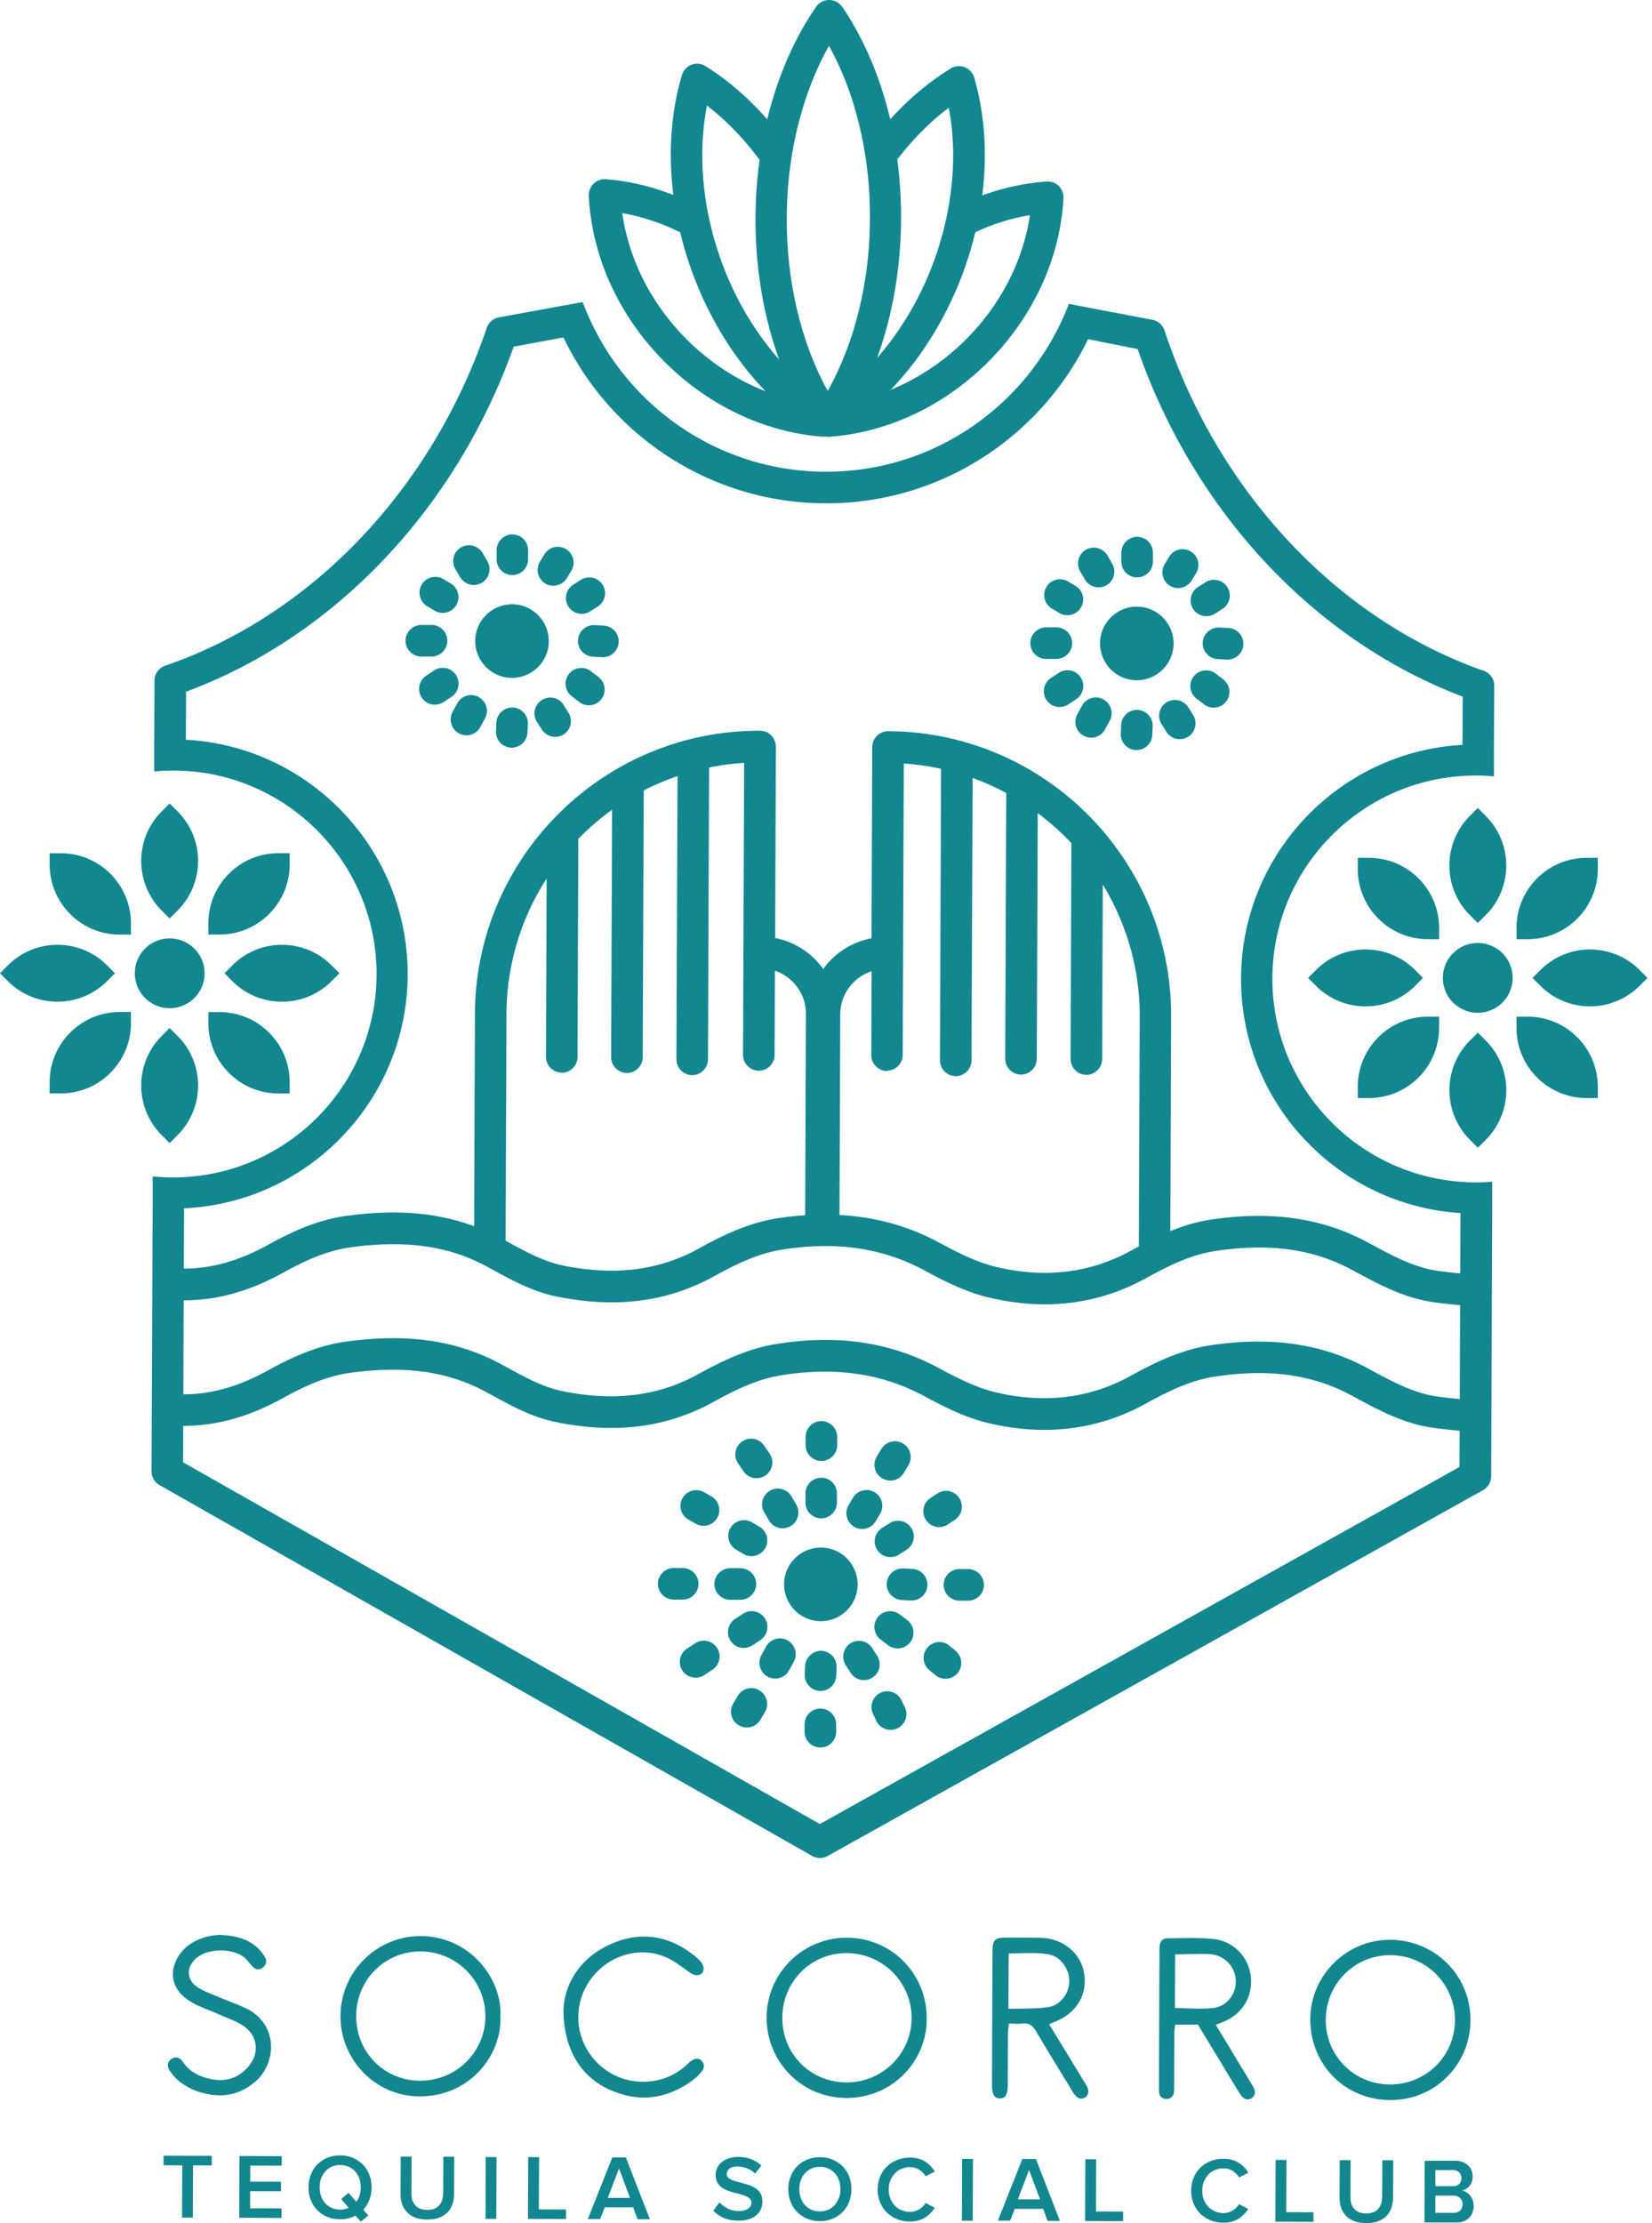<?xml version="1.0" encoding="UTF-8"?>
<svg xmlns="http://www.w3.org/2000/svg" width="362" height="487" viewBox="0 0 362 487" fill="none">
  <path d="M180.165 95.67h.259c.121 0 .243-.018.364-.035.086 0 .173.035.259.035h.138c-.121 0-.242-.018-.363-.035-.034 0-.086 0-.121-.017.173.034.346.052.519.069h.398c26.911-1.886 49.983-25.35 51.418-52.29a3.507 3.507 0 0 0-1.02-2.648 3.449 3.449 0 0 0-2.664-.986c-4.877.346-9.616 1.401-14.113 3.045 1.107-8.773.623-17.597-1.764-25.816a3.474 3.474 0 0 0-2.075-2.267c-1.003-.38-2.145-.294-3.061.277-4.895 2.993-9.34 6.8-13.266 11.143-2.127-8.98-5.621-17.424-10.48-24.605-.692-.969-1.765-1.54-2.906-1.54a3.455 3.455 0 0 0-2.854 1.488c-4.946 7.18-8.526 15.642-10.705 24.657-3.996-4.55-8.527-8.53-13.542-11.662a3.425 3.425 0 0 0-3.062-.294 3.474 3.474 0 0 0-2.092 2.25c-2.474 8.34-2.992 17.337-1.886 26.265-4.704-1.834-9.667-3.045-14.787-3.443a3.497 3.497 0 0 0-2.681.97 3.538 3.538 0 0 0-1.055 2.646c1.28 26.976 24.214 50.664 51.125 52.775l.017.018Zm-1.314-1.056s-.139-.156-.208-.242c0 0 0-.017-.017-.035.086.121.19.243.294.346-.018-.017-.052-.034-.069-.069Zm.553.467s-.086-.069-.138-.12c-.018 0-.035-.035-.07-.053.122.087.225.173.364.243-.052-.035-.104-.052-.156-.087v.017Zm.692.364s-.121-.07-.19-.104c.155.07.311.138.467.173-.087-.017-.191-.035-.277-.07Zm33.621-44.573c3.788-1.765 7.801-3.063 11.969-3.738-2.525 16.992-14.753 31.803-30.509 38.257 8.976-9.36 15.462-21.629 18.54-34.52ZM196.63 34.918c3.286-4.291 7.056-8.15 11.276-11.316 1.384 7.302 1.228 15.002-.207 22.563a77.256 77.256 0 0 1-1.09 4.793c-.017.087-.052.173-.069.26a78.964 78.964 0 0 1-1.453 4.758c-2.853 8.254-7.246 15.988-12.885 22.425 4.895-13.445 6.365-28.862 4.411-43.483h.017Zm-24.179 9.915c.07-1.679.173-3.357.329-5.018.035-.312.052-.606.086-.917.07-.727.156-1.454.26-2.18 1.262-9.552 4.082-18.757 8.526-26.682 3.823 6.921 6.417 14.812 7.8 23.065a89.78 89.78 0 0 1 .537 3.772l.207 1.765c.104.986.173 1.955.242 2.942.069.934.104 1.886.139 2.82.518 14.552-2.543 29.33-9.201 41.234-6.503-11.818-9.443-26.422-8.907-40.819l-.018.018Zm-17.537-21.699c4.341 3.323 8.198 7.372 11.536 11.888-2.041 14.708-.605 30.229 4.289 43.76-5.655-6.42-10.083-14.137-12.971-22.39l-.104-.312a59.985 59.985 0 0 1-.951-2.994c-.156-.519-.311-1.02-.45-1.54l-.259-1.038a69.205 69.205 0 0 1-.934-4.187c-1.47-7.752-1.626-15.677-.156-23.17v-.017Zm-5.863 27.772c3.113 13.012 9.616 25.384 18.679 34.797-16.258-6.368-28.918-21.594-31.373-39.019 4.444.779 8.699 2.232 12.711 4.222h-.017Zm30.855 288.099c-4.445 0-8.077 3.582-8.094 8.029 0 4.447 3.58 8.08 8.024 8.098 4.445.017 8.077-3.582 8.095-8.029 0-4.447-3.581-8.081-8.025-8.098Zm0-6.402h.017c1.902 0 3.459-1.523 3.476-3.426v-1.973a3.444 3.444 0 0 0-3.407-3.495h-.017c-1.903 0-3.459 1.523-3.477 3.426v1.973a3.445 3.445 0 0 0 3.408 3.495Zm.069-12.562a3.481 3.481 0 0 0 3.476-3.443v-1.817a3.47 3.47 0 0 0-3.442-3.478c-1.919-.017-3.459 1.54-3.476 3.443v1.817a3.47 3.47 0 0 0 3.442 3.478Zm-.208 54.229h-.017a3.448 3.448 0 0 0-3.442 3.477v1.61c0 1.903 1.557 3.443 3.459 3.443h.018a3.447 3.447 0 0 0 3.441-3.478v-1.609c0-1.903-1.556-3.443-3.459-3.443Zm.294-12.649c-1.833-.087-3.528 1.384-3.632 3.287l-.086 1.869a3.485 3.485 0 0 0 3.286 3.634h.155c1.834 0 3.373-1.436 3.459-3.288l.087-1.869a3.486 3.486 0 0 0-3.286-3.633h.017Zm19.872-17.943-1.989-.104c-1.902-.07-3.528 1.367-3.632 3.287-.103 1.904 1.367 3.53 3.286 3.634l1.989.104h.173c1.834 0 3.373-1.436 3.459-3.288.104-1.903-1.366-3.53-3.286-3.633Zm12.228.034h-1.92c-1.902 0-3.459 1.54-3.459 3.443a3.48 3.48 0 0 0 3.442 3.478h1.92c1.902 0 3.459-1.54 3.459-3.443a3.482 3.482 0 0 0-3.442-3.478Zm-62.574 6.696a3.482 3.482 0 0 0 3.477-3.444c0-1.903-1.54-3.46-3.442-3.478h-1.989a3.48 3.48 0 0 0-3.476 3.444 3.482 3.482 0 0 0 3.441 3.478h1.989Zm10.429-6.887a3.481 3.481 0 0 0-3.476 3.444 3.482 3.482 0 0 0 3.442 3.478h2.248a3.481 3.481 0 0 0 3.476-3.444 3.482 3.482 0 0 0-3.441-3.478h-2.249Zm27.136-9.067a3.42 3.42 0 0 0 1.747.485 3.499 3.499 0 0 0 2.992-1.696l.951-1.609a3.444 3.444 0 0 0-1.193-4.741 3.455 3.455 0 0 0-4.739 1.194l-.951 1.609a3.444 3.444 0 0 0 1.193 4.741v.017Zm6.157-10.624a3.455 3.455 0 0 0 1.764.502c1.176 0 2.335-.588 2.975-1.679l1.021-1.695c.985-1.644.449-3.772-1.177-4.741-1.643-.987-3.753-.45-4.756 1.176l-1.02 1.696c-.986 1.644-.45 3.772 1.176 4.741h.017Zm-26.911 46.442a3.452 3.452 0 0 0-4.739 1.229l-1.003 1.696a3.47 3.47 0 0 0 1.228 4.741 3.383 3.383 0 0 0 1.747.484 3.456 3.456 0 0 0 2.992-1.696l1.003-1.695a3.47 3.47 0 0 0-1.228-4.741v-.018Zm6.157-10.953a3.451 3.451 0 0 0-4.687 1.384l-1.037 1.886a3.454 3.454 0 0 0 1.383 4.689c.519.295 1.09.416 1.643.433 1.228 0 2.421-.64 3.044-1.8l1.038-1.886a3.454 3.454 0 0 0-1.384-4.689v-.017Zm19.665 3.409-1.073-1.679a3.465 3.465 0 0 0-4.773-1.072 3.448 3.448 0 0 0-1.055 4.775l1.072 1.679a3.431 3.431 0 0 0 2.906 1.609c.64 0 1.28-.173 1.868-.537a3.45 3.45 0 0 0 1.055-4.775Zm5.309 9.708a3.451 3.451 0 0 0-4.618-1.61 3.47 3.47 0 0 0-1.608 4.62l.744 1.54a3.437 3.437 0 0 0 3.096 1.956 3.48 3.48 0 0 0 1.521-.346 3.469 3.469 0 0 0 1.609-4.62l-.744-1.54Zm-34.59-50.111a3.452 3.452 0 0 0 2.837 1.489 3.452 3.452 0 0 0 2.853-5.416l-1.193-1.748a3.448 3.448 0 0 0-4.808-.882 3.452 3.452 0 0 0-.882 4.81l1.193 1.747Zm4.531 8.963 1.038 1.783a3.467 3.467 0 0 0 2.975 1.713c.605 0 1.21-.156 1.764-.468a3.466 3.466 0 0 0 1.228-4.741l-1.038-1.782a3.483 3.483 0 0 0-4.739-1.246 3.466 3.466 0 0 0-1.228 4.741Zm31.322 23.601-1.643-1.245c-1.522-1.16-3.684-.848-4.843.674-1.159 1.523-.847 3.686.675 4.845l1.643 1.246a3.44 3.44 0 0 0 2.075.692 3.437 3.437 0 0 0 2.767-1.367c1.159-1.522.848-3.685-.674-4.845Zm9.27 5.607a3.46 3.46 0 0 0-4.877.467 3.477 3.477 0 0 0 .449 4.879l1.332 1.108c.64.536 1.418.796 2.197.796a3.455 3.455 0 0 0 2.68-1.246 3.477 3.477 0 0 0-.449-4.879l-1.332-1.108v-.017Zm-57.212-27.634 1.591.917a3.394 3.394 0 0 0 1.712.467 3.46 3.46 0 0 0 3.01-1.73 3.459 3.459 0 0 0-1.28-4.724l-1.591-.917a3.455 3.455 0 0 0-4.722 1.281 3.459 3.459 0 0 0 1.28 4.724v-.018Zm10.429 6.576 1.626.969a3.413 3.413 0 0 0 1.746.485 3.477 3.477 0 0 0 2.992-1.696c.969-1.644.433-3.772-1.21-4.741l-1.626-.969c-1.643-.969-3.77-.433-4.739 1.211-.968 1.644-.432 3.772 1.211 4.741Zm1.677 21.56c.658 0 1.315-.191 1.92-.571l1.73-1.142c1.591-1.056 2.041-3.201.986-4.793s-3.2-2.042-4.791-.987l-1.73 1.142c-1.591 1.056-2.041 3.201-.986 4.793a3.45 3.45 0 0 0 2.871 1.558Zm-10.636-1.021-1.799 1.177c-1.591 1.055-2.041 3.201-.986 4.793a3.45 3.45 0 0 0 2.871 1.557c.658 0 1.332-.19 1.92-.571l1.799-1.177c1.591-1.055 2.041-3.201.986-4.793s-3.2-2.041-4.791-.986Zm53.459-25.453c.657 0 1.314-.173 1.902-.571l1.522-1.004c1.609-1.038 2.041-3.184 1.003-4.793-1.037-1.592-3.182-2.042-4.79-1.003l-1.522 1.003c-1.609 1.038-2.041 3.184-1.003 4.793a3.513 3.513 0 0 0 2.888 1.575Zm-10.844-.866-1.66 1.056a3.469 3.469 0 0 0-1.073 4.775 3.431 3.431 0 0 0 2.906 1.61c.64 0 1.28-.173 1.868-.537l1.66-1.055a3.469 3.469 0 0 0 1.072-4.776 3.466 3.466 0 0 0-4.773-1.073Zm54.203-200.769c-4.445 0-8.077 3.581-8.094 8.028 0 4.447 3.58 8.081 8.024 8.098 4.445.018 8.077-3.581 8.095-8.028 0-4.447-3.58-8.081-8.025-8.098Zm0-6.402h.017c1.902 0 3.459-1.523 3.476-3.426v-1.973a3.444 3.444 0 0 0-3.407-3.495h-.017c-1.903 0-3.459 1.522-3.476 3.426v1.972a3.444 3.444 0 0 0 3.407 3.496Zm.155 29.017h-.155c-1.834 0-3.373 1.436-3.459 3.288l-.087 1.886a3.486 3.486 0 0 0 3.286 3.633h.156c1.833 0 3.373-1.436 3.459-3.287l.086-1.886a3.485 3.485 0 0 0-3.286-3.634Zm19.872-17.943-1.989-.104c-1.85-.069-3.528 1.367-3.632 3.288-.103 1.903 1.367 3.53 3.287 3.634l1.988.104h.173c1.834 0 3.373-1.437 3.459-3.288.104-1.903-1.366-3.53-3.286-3.634Zm-37.703 6.783a3.48 3.48 0 0 0 3.476-3.443 3.48 3.48 0 0 0-3.441-3.478h-2.249a3.481 3.481 0 0 0-3.476 3.443 3.48 3.48 0 0 0 3.442 3.478h2.248Zm24.922-16.006a3.434 3.434 0 0 0 1.764.485 3.52 3.52 0 0 0 2.992-1.679l.969-1.609a3.444 3.444 0 0 0-1.193-4.741 3.441 3.441 0 0 0-4.739 1.194l-.969 1.609a3.444 3.444 0 0 0 1.194 4.741h-.018Zm-14.597 24.865a3.451 3.451 0 0 0-4.687 1.384l-1.037 1.886a3.454 3.454 0 0 0 1.383 4.689c.519.277 1.09.415 1.643.433 1.228 0 2.422-.64 3.044-1.8l1.038-1.886a3.453 3.453 0 0 0-1.384-4.689v-.017Zm18.593 1.73a3.467 3.467 0 0 0-4.774-1.073 3.47 3.47 0 0 0-1.072 4.776l1.055 1.678a3.43 3.43 0 0 0 2.905 1.61c.64 0 1.28-.173 1.868-.537a3.469 3.469 0 0 0 1.073-4.775l-1.055-1.679Zm-22.64-27.979a3.465 3.465 0 0 0 2.975 1.713c.605 0 1.211-.155 1.764-.467a3.465 3.465 0 0 0 1.228-4.741l-1.038-1.782a3.482 3.482 0 0 0-4.738-1.246 3.465 3.465 0 0 0-1.228 4.741l1.037 1.782Zm30.284 21.837-1.643-1.246c-1.522-1.159-3.684-.848-4.843.675-1.159 1.522-.847 3.685.675 4.845l1.643 1.245a3.568 3.568 0 0 0 2.075.71 3.437 3.437 0 0 0 2.767-1.367c1.159-1.523.848-3.686-.674-4.845v-.017Zm-37.513-15.469 1.626.969a3.412 3.412 0 0 0 1.746.484 3.476 3.476 0 0 0 2.992-1.695c.969-1.644.433-3.772-1.21-4.741l-1.626-.969c-1.643-.969-3.77-.433-4.739 1.211-.968 1.644-.432 3.772 1.211 4.741Zm6.295 15.053c-1.055-1.591-3.199-2.041-4.79-.986l-1.73 1.142c-1.591 1.056-2.041 3.201-.986 4.793a3.446 3.446 0 0 0 2.871 1.557 3.59 3.59 0 0 0 1.92-.571l1.73-1.142c1.591-1.055 2.04-3.201.985-4.793Zm24.629-15.002a3.43 3.43 0 0 0 2.905 1.609c.64 0 1.28-.173 1.868-.536l1.66-1.056a3.469 3.469 0 0 0 1.073-4.775 3.463 3.463 0 0 0-4.774-1.073l-1.66 1.055a3.469 3.469 0 0 0-1.072 4.776ZM94.554 143.825a3.481 3.481 0 0 0 3.477-3.444c0-1.903-1.54-3.46-3.442-3.478h-2.248a3.481 3.481 0 0 0-3.477 3.444c0 1.903 1.54 3.46 3.442 3.478h2.248Zm17.676-11.455c-4.445 0-8.077 3.582-8.094 8.029 0 4.447 3.58 8.08 8.025 8.098 4.445.017 8.077-3.582 8.094-8.029 0-4.447-3.58-8.081-8.025-8.098Zm0-6.402h.017c1.903 0 3.459-1.523 3.477-3.426v-1.973a3.446 3.446 0 0 0-3.408-3.495h-.017c-1.902 0-3.459 1.523-3.476 3.426v1.973a3.444 3.444 0 0 0 3.407 3.495Zm.156 29.017c-1.851-.086-3.529 1.384-3.615 3.288l-.087 1.886c-.086 1.903 1.384 3.53 3.287 3.616h.155c1.833 0 3.373-1.436 3.459-3.287l.087-1.887c.086-1.903-1.384-3.529-3.286-3.616Zm19.889-17.943-1.989-.104c-1.902-.069-3.528 1.367-3.632 3.288-.104 1.903 1.366 3.529 3.286 3.633l1.989.104h.173c1.833 0 3.373-1.436 3.459-3.288.104-1.903-1.366-3.529-3.286-3.633Zm-12.798-9.223a3.428 3.428 0 0 0 1.764.484 3.52 3.52 0 0 0 2.992-1.678l.968-1.609a3.444 3.444 0 0 0-1.193-4.741 3.441 3.441 0 0 0-4.739 1.193l-.968 1.61a3.444 3.444 0 0 0 1.193 4.741h-.017Zm-14.58 24.865a3.451 3.451 0 0 0-4.687 1.384l-1.038 1.886a3.455 3.455 0 0 0 1.384 4.69 3.757 3.757 0 0 0 1.643.432c1.228 0 2.421-.64 3.044-1.799l1.037-1.886a3.455 3.455 0 0 0-1.383-4.69v-.017Zm18.592 1.73a3.446 3.446 0 0 0-4.773-1.056 3.45 3.45 0 0 0-1.055 4.776l1.072 1.678c.657 1.039 1.764 1.592 2.905 1.61.64 0 1.28-.173 1.868-.537a3.448 3.448 0 0 0 1.055-4.775l-1.072-1.679v-.017Zm-22.657-27.979a3.467 3.467 0 0 0 2.975 1.713c.606 0 1.211-.156 1.747-.467a3.47 3.47 0 0 0 1.245-4.741l-1.037-1.783a3.484 3.484 0 0 0-4.739-1.245 3.471 3.471 0 0 0-1.245 4.741l1.037 1.782h.017Zm30.284 21.836-1.643-1.246c-1.522-1.159-3.684-.847-4.842.675-1.159 1.523-.848 3.686.674 4.845l1.643 1.246a3.576 3.576 0 0 0 2.075.709 3.44 3.44 0 0 0 2.768-1.367c1.158-1.522.847-3.685-.675-4.844v-.018ZM93.62 132.802l1.626.969a3.417 3.417 0 0 0 1.747.485 3.478 3.478 0 0 0 2.992-1.696c.969-1.644.432-3.772-1.21-4.741l-1.626-.969c-1.643-.969-3.77-.432-4.74 1.211-.968 1.644-.432 3.772 1.211 4.741Zm6.296 15.054c-1.055-1.592-3.2-2.042-4.79-.986l-1.73 1.142c-1.592 1.055-2.041 3.201-.986 4.793a3.448 3.448 0 0 0 2.87 1.557c.658 0 1.315-.19 1.92-.571l1.73-1.142c1.591-1.056 2.041-3.201.986-4.793Zm24.628-15.001a3.431 3.431 0 0 0 2.906 1.609c.64 0 1.28-.173 1.868-.537l1.66-1.055a3.47 3.47 0 0 0 1.072-4.776 3.463 3.463 0 0 0-4.773-1.073l-1.661 1.056a3.47 3.47 0 0 0-1.072 4.776Z" fill="#128790"></path>
  <path d="M325.098 146.94c-32.083-11.299-58.216-39.175-69.924-74.56a3.48 3.48 0 0 0-2.629-2.319l-11.449-2.18-6.884-1.315a54.875 54.875 0 0 1-2.871 6.333c-9.564 18.151-28.641 30.523-50.536 30.436-21.861-.086-40.816-12.562-50.26-30.73a59.942 59.942 0 0 1-2.871-6.437l-6.9 1.263-11.467 2.094a3.462 3.462 0 0 0-2.646 2.284c-11.968 35.298-38.309 62.966-70.477 74.023-1.384.485-2.335 1.782-2.335 3.253l-.052 13.081v6.835c1.4-.138 2.854-.207 4.34-.207.866 0 1.713.034 2.56.086 23.366 1.419 41.906 20.937 41.82 44.642-.086 23.706-18.765 43.086-42.148 44.331a41.68 41.68 0 0 1-2.56.07c-1.47 0-2.923-.087-4.358-.225v6.834l-.242 57.759c0 1.245.657 2.405 1.747 3.028l143.013 81.238c.518.295 1.106.45 1.694.45.588 0 1.177-.138 1.695-.432l143.619-80.149a3.5 3.5 0 0 0 1.781-3.011l.225-57.723v-6.835a39.312 39.312 0 0 1-3.805.156c-1.038 0-2.058-.052-3.079-.139-23.123-1.678-41.369-21.058-41.283-44.608.087-23.532 18.489-42.773 41.629-44.279a45.513 45.513 0 0 1 3.079-.103c1.297 0 2.577.069 3.839.19v-6.835l.07-13.029a3.446 3.446 0 0 0-2.318-3.27h-.017Zm-202.024 88.056a3.481 3.481 0 0 0 3.476-3.444l.173-47.03c0-.242-.017-.467-.069-.692a56.525 56.525 0 0 1 7.472-6.454l-.208 54.194a3.482 3.482 0 0 0 3.442 3.478c1.902.017 3.459-1.54 3.476-3.444l.225-58.45a54.805 54.805 0 0 1 7.402-3.149l-.242 62.032a3.481 3.481 0 0 0 3.442 3.478c1.902.017 3.459-1.54 3.476-3.443l.242-63.953a56.153 56.153 0 0 1 7.679-1.004l-.242 63.953a3.481 3.481 0 0 0 3.442 3.478c1.902.017 3.459-1.54 3.476-3.443l.069-18.463c3.961 1.332 6.815 5.07 6.797 9.465l-.173 44.106a70.478 70.478 0 0 0-6.139.675c-6.382 1.003-12.072 3.789-17.261 6.661-8.63 4.759-18.315 5.97-29.592 3.686-4.185-.848-8.025-2.924-12.072-5.139l-.571-.312.191-49.625a54.962 54.962 0 0 1 8.803-29.71l-.156 39.036a3.481 3.481 0 0 0 3.442 3.478v.035Zm71.256-.45a3.481 3.481 0 0 0 3.476-3.443l.242-63.849c2.785.19 5.5.571 8.163 1.159l-.242 63.849a3.482 3.482 0 0 0 3.442 3.478c1.902.017 3.459-1.54 3.476-3.444l.242-61.876a55.176 55.176 0 0 1 7.368 3.288l-.225 58.208c0 1.903 1.54 3.46 3.442 3.478 1.902.017 3.459-1.54 3.476-3.444l.208-53.83a56.817 56.817 0 0 1 7.385 6.593c0 .086-.017.155-.017.224l-.173 47.031a3.482 3.482 0 0 0 3.441 3.478c1.903.017 3.459-1.54 3.477-3.444l.138-38.24a55.129 55.129 0 0 1 8.094 28.983l-.19 50.283c-.605.329-1.194.641-1.782.969-8.889 4.88-18.817 6.074-29.47 3.53-4.324-1.021-8.682-3.27-12.436-5.295-6.796-3.668-14.043-5.658-21.912-6.073l.173-43.985c0-4.395 2.905-8.115 6.866-9.413l-.069 18.376a3.481 3.481 0 0 0 3.441 3.478l-.034-.069Zm-87.79 42.825 1.522.831c4.324 2.353 8.803 4.793 14.009 5.831 12.971 2.613 24.178 1.16 34.313-4.412 5.362-2.959 9.962-5.087 14.995-5.883 11.83-1.869 22.034-.381 31.183 4.55 4.134 2.233 8.976 4.724 14.113 5.936 12.383 2.941 23.954 1.54 34.4-4.205 4.687-2.578 9.737-5.157 15.306-5.987 11.83-1.765 21.325-.45 29.869 4.135l.795.433c5.137 2.768 10.446 5.641 16.673 6.593 2.058.311 4.098.519 6.226.709l-.069 20.573c-1.799-.173-3.546-.346-5.206-.605-5.05-.779-9.616-3.236-14.442-5.849l-.812-.432c-9.789-5.26-20.962-6.87-34.158-4.897-6.711 1.004-12.608 4.014-17.624 6.766-8.89 4.879-18.817 6.073-29.471 3.529-4.323-1.02-8.682-3.27-12.435-5.294-10.533-5.693-22.172-7.423-35.541-5.295-6.382 1.003-12.072 3.807-17.261 6.662-8.63 4.758-18.315 5.969-29.592 3.702-4.185-.847-8.024-2.924-12.072-5.139l-1.539-.83c-9.737-5.226-20.58-6.783-34.158-4.862-6.485.917-12.244 3.72-17.035 6.367-6.175 3.392-12.072 5.087-18.022 5.139-.12 0-.224 0-.328.018l.069-20.591c.138 0 .294-.018.432-.018 7.126-.069 14.078-2.041 21.273-6.004 4.445-2.44 9.305-4.81 14.666-5.571 12.038-1.696 21.55-.398 29.921 4.1Zm73.141 122.213L40.109 320.318l.035-7.942a3.5 3.5 0 0 0 .433-.035c7.125-.069 14.078-2.042 21.272-6.004 4.445-2.44 9.305-4.81 14.667-5.572 12.037-1.695 21.55-.398 29.92 4.119l1.522.83c4.324 2.353 8.803 4.793 14.009 5.831 12.971 2.613 24.196 1.16 34.314-4.412 5.361-2.959 9.961-5.087 14.994-5.883 11.83-1.869 22.034-.381 31.183 4.551 4.134 2.232 8.977 4.723 14.113 5.935 12.383 2.941 23.954 1.522 34.4-4.205 4.687-2.578 9.737-5.156 15.306-5.987 11.83-1.782 21.325-.45 29.869 4.136l.795.432c5.137 2.769 10.447 5.641 16.673 6.593 2.058.311 4.099.519 6.226.709l-.035 7.942-140.159 78.211.035.017ZM320.428 163.17c-26.894 1.505-48.374 23.809-48.478 51.096-.104 27.305 21.204 49.765 48.08 51.46l-.052 13.22c-1.798-.173-3.545-.346-5.205-.606-5.051-.778-9.617-3.235-14.442-5.848l-.813-.433c-9.789-5.26-20.961-6.869-34.157-4.896-3.148.467-6.123 1.401-8.907 2.526l.173-46.979c.138-34.346-27.69-62.395-62.021-62.533a3.481 3.481 0 0 0-3.476 3.443l-.156 41.926c-4.341.796-8.094 3.27-10.584 6.713-2.473-3.46-6.209-5.952-10.533-6.783l.156-41.925a3.48 3.48 0 0 0-3.442-3.478c-34.331-.139-62.366 27.702-62.504 62.049l-.173 46.494c-8.215-3.045-17.347-3.772-28.226-2.232-6.486.917-12.245 3.72-17.035 6.367-6.175 3.392-12.072 5.088-18.022 5.14-.121 0-.225 0-.328.017l.051-13.22c27.136-1.228 48.894-23.653 48.997-51.131.104-27.478-21.48-50.058-48.599-51.512l.035-10.52c32.532-12.043 59.149-40.04 71.792-75.58l10.913-2.025c10.238 21.387 32.065 36.233 57.333 36.337 25.285.103 47.233-14.604 57.627-35.957l10.861 2.163c12.384 35.645 38.776 63.849 71.222 76.135l-.035 10.555-.052.017Zm1.781 279.706c.26-9.69-7.35-17.649-17.139-17.943-9.685-.294-17.9 7.544-17.952 17.372-.035 9.655 7.229 17.477 17.156 17.719 10.066.242 17.78-7.7 17.935-17.148Zm-31.684-.432c.017-7.942 6.382-14.241 14.32-14.154 7.783.086 14.026 6.471 13.975 14.309-.052 7.821-6.365 14.033-14.234 14.016-7.87-.017-14.096-6.281-14.078-14.154l.017-.017ZM92.323 424.119c-9.668-.104-17.623 7.683-17.71 17.39-.086 9.69 7.68 17.736 17.382 17.718 11.345-.034 17.987-9.43 17.658-17.389.484-8.289-6.555-17.598-17.33-17.719Zm-.26 31.682c-7.886-.034-14.043-6.263-14.008-14.188.034-7.908 6.26-14.154 14.095-14.137 7.904.017 14.286 6.471 14.217 14.327-.087 7.787-6.451 14.016-14.303 13.981v.017Zm93.221 3.773c10.758.069 17.884-8.651 17.78-17.303.104-9.863-7.662-17.77-17.486-17.805-9.598-.035-17.468 7.7-17.589 17.286-.121 9.707 7.541 17.736 17.295 17.805v.017Zm.208-31.734c7.904 0 14.32 6.437 14.268 14.293-.052 7.786-6.433 14.05-14.285 14.033-7.887-.018-14.079-6.247-14.044-14.155.017-7.907 6.244-14.171 14.061-14.171Zm52.75 29.346c-.277-.606-.675-1.177-1.021-1.748-2.404-3.962-4.825-7.925-7.315-12.008.553-.243.813-.381 1.089-.485 4.808-1.799 7.351-5.935 6.572-10.676-.743-4.481-4.704-7.7-9.633-7.786-2.473-.052-4.946-.035-7.402-.035-2.56 0-3.027.45-3.044 2.994a8239.73 8239.73 0 0 0-.104 29.415c0 1.973.588 2.872 1.781 2.82 1.176-.051 1.643-.865 1.661-2.941.017-3.824.017-7.631.052-11.455 0-.64.121-1.28.19-2.007 1.107 0 2.023.121 2.888 0 1.609-.242 2.421.554 3.165 1.834 2.421 4.136 4.947 8.202 7.437 12.285.311.52.605 1.039.969 1.506.553.692 1.262 1.09 2.144.605.796-.415 1.038-1.297.571-2.335v.017Zm-17.261-17.13c0-4.257.035-8.046.052-12.13 2.975-.035 5.881-.294 8.734.19 2.56.433 4.497 3.098 4.549 5.728.052 2.699-1.868 5.416-4.635 5.831-2.767.398-5.621.277-8.682.381h-.018Zm49.914 10.884c-1.47-2.423-2.94-4.845-4.479-7.372.622-.259 1.106-.449 1.573-.64 4.29-1.73 6.642-5.623 6.071-10.139-.519-4.222-3.909-7.683-8.371-8.064-3.199-.277-6.434-.156-9.65-.121-1.367 0-1.834.571-1.955 1.938-.034.363 0 .744-.017 1.125l-.104 29.19c0 .519 0 1.056.052 1.575.086.9.726 1.315 1.522 1.35.813.034 1.47-.398 1.643-1.229.121-.571.104-1.194.104-1.782.017-3.824.017-7.631.052-11.455 0-.571.103-1.142.173-1.799h4.998c1.678 2.785 3.321 5.467 4.946 8.149 1.436 2.371 2.837 4.759 4.324 7.077.744 1.16 1.609 1.402 2.439.9.83-.502 1.037-1.401.363-2.561-1.194-2.076-2.473-4.101-3.719-6.142h.035Zm-13.438-11.04c0-3.928.034-7.7.052-11.766 1.349-.035 2.646-.087 3.943-.104 1.193 0 2.387-.034 3.58.035 3.096.173 5.5 2.509 5.742 5.519.242 2.994-1.764 5.884-4.843 6.264-2.698.329-5.465.052-8.457.035l-.017.017Zm-106.019 11.541c-.294.225-.554.502-.83.762-2.889 2.682-6.296 3.91-10.222 3.806-7.558-.225-13.697-6.558-13.663-14.171.035-7.683 6.313-14.05 13.94-14.154 2.715-.035 5.154.779 7.402 2.232 1.055.692 2.076 1.471 3.113 2.198 1.021.709 2.059.761 2.647.121.57-.623.432-1.696-.364-2.63a8.146 8.146 0 0 0-.968-.935c-5.656-4.654-11.968-5.779-18.644-2.803-6.78 3.011-10.083 8.6-10.377 14.31-.018 8.409 3.614 14.5 9.702 17.39 6.417 3.045 12.626 2.439 18.42-1.731a10.661 10.661 0 0 0 2.248-2.163c.519-.674.553-1.626-.121-2.266-.692-.675-1.522-.485-2.249.052l-.034-.018Zm-97.302-11.368c-1.92-.969-3.995-1.661-5.984-2.509-1.574-.675-3.217-1.246-4.67-2.128-2.802-1.696-2.785-4.793-.104-6.766 2.612-1.92 7.627-1.886 10.153.122.691.553 1.175 1.349 1.798 1.972.64.658 1.436.865 2.214.277.726-.554 1.02-1.35.588-2.18a8.05 8.05 0 0 0-1.47-1.956c-2.197-2.18-4.998-2.889-8.475-3.062-2.006.086-4.375.588-6.503 2.024-3.943 2.648-6.122 8.894.156 12.649 1.903 1.142 4.064 1.817 6.105 2.734 1.764.796 3.65 1.401 5.258 2.44 3.338 2.163 3.77 6.108 1.141 9.101-2.23 2.544-5.084 3.34-8.319 2.596-2.386-.537-4.496-1.558-5.932-3.703-.726-1.073-1.625-1.229-2.49-.675-.934.605-1.124 1.574-.329 2.716a11.062 11.062 0 0 0 2.11 2.285c2.04 1.591 4.393 2.491 6.97 2.855 3.632.519 6.797-.485 9.564-2.838 4.687-3.997 5.12-12.476-1.799-15.988l.018.034Zm-18.298 34.243 4.099.018-.052 11.437 2.37.017.051-11.454 4.099.017v-2.094l-10.567-.034v2.093Zm16.586 11.507 9.27.035v-2.094l-6.884-.017v-3.755l6.763.017v-2.093l-6.745-.018.017-3.512 6.883.017.018-2.076-9.27-.035-.052 13.531Zm27.084-11.662a7.01 7.01 0 0 0-2.18-1.471c-.847-.364-1.78-.537-2.784-.537-1.003 0-1.937.173-2.784.519a6.596 6.596 0 0 0-2.197 1.454 6.548 6.548 0 0 0-1.435 2.197c-.346.848-.52 1.783-.52 2.804 0 1.02.156 1.955.502 2.803a6.557 6.557 0 0 0 1.418 2.214 6.63 6.63 0 0 0 2.18 1.471 7.261 7.261 0 0 0 2.784.537c1.263 0 2.404-.26 3.407-.796l1.176 1.315 1.643-1.367-1.106-1.263a6.77 6.77 0 0 0 1.331-2.163c.329-.831.484-1.731.484-2.7 0-.969-.155-1.955-.501-2.803a6.559 6.559 0 0 0-1.418-2.214Zm-1.453 8.115-1.66-1.921-1.643 1.35 1.66 1.92c-.588.277-1.21.398-1.903.398a4.476 4.476 0 0 1-1.85-.38c-.554-.26-1.02-.589-1.401-1.021-.398-.433-.692-.952-.9-1.558a5.906 5.906 0 0 1-.31-1.937c0-.693.103-1.35.328-1.938.225-.589.519-1.108.917-1.54a4.183 4.183 0 0 1 1.418-1.021 4.574 4.574 0 0 1 1.85-.364 4.59 4.59 0 0 1 1.85.381c.554.26 1.021.588 1.42 1.038.397.45.69.952.898 1.54.208.588.312 1.246.312 1.955 0 1.229-.312 2.267-.951 3.115l-.035-.017Zm19.025-1.713c0 1.09-.295 1.938-.883 2.578-.588.64-1.452.952-2.576.952-1.125 0-2.007-.329-2.595-.969-.588-.64-.865-1.506-.865-2.596l.035-8.115h-2.387l-.034 8.185c0 .83.12 1.609.363 2.284a4.88 4.88 0 0 0 1.09 1.764c.484.502 1.09.866 1.816 1.143.726.276 1.59.415 2.577.415.985 0 1.815-.121 2.56-.398a5.04 5.04 0 0 0 1.832-1.125c.502-.484.848-1.073 1.107-1.765.242-.692.364-1.453.38-2.284l.035-8.184H97.15l-.035 8.115h-.035Zm9.359-8.044-.052 13.531 2.37.009.052-13.531-2.37-.009Zm11.689.015-2.387-.017-.052 13.548 8.336.017.017-2.076-5.966-.035.052-11.437Zm16.049.052-5.361 13.514h2.698l1.003-2.578h6.209l.986 2.63h2.698l-5.258-13.549h-2.957l-.018-.017Zm-.985 8.859 2.455-6.437 2.404 6.455h-4.859v-.018Zm32.289-2.128a5.971 5.971 0 0 0-1.573-.727 85.634 85.634 0 0 0-1.695-.501 50.625 50.625 0 0 1-1.142-.312 4.845 4.845 0 0 1-.934-.363 1.87 1.87 0 0 1-.64-.467 1.047 1.047 0 0 1-.242-.675c0-.519.208-.917.623-1.229.415-.294.968-.45 1.677-.45.71 0 1.419.139 2.093.381.675.26 1.28.64 1.816 1.177l1.366-1.765a6.69 6.69 0 0 0-2.213-1.402c-.848-.329-1.799-.502-2.854-.502-.744 0-1.418.104-2.024.295a5.112 5.112 0 0 0-1.556.83 3.64 3.64 0 0 0-1.003 1.246 3.614 3.614 0 0 0-.363 1.557c0 .71.138 1.298.432 1.765.294.467.657.848 1.124 1.142a6.59 6.59 0 0 0 1.539.71c.571.173 1.125.328 1.678.467.398.104.796.225 1.159.329.38.103.692.242.986.38.276.156.501.329.674.537.173.207.26.467.242.761 0 .225-.052.45-.155.675-.104.225-.26.415-.485.588a2.557 2.557 0 0 1-.847.415c-.346.104-.761.156-1.245.156-.952 0-1.782-.19-2.491-.571-.709-.381-1.314-.813-1.781-1.315l-1.332 1.817c.605.657 1.366 1.177 2.248 1.575.882.398 1.972.588 3.235.605.899 0 1.695-.104 2.352-.329.657-.225 1.21-.519 1.643-.899.432-.381.743-.831.951-1.333a4.16 4.16 0 0 0 .311-1.609c0-.727-.138-1.332-.432-1.817a3.432 3.432 0 0 0-1.159-1.176l.017.034Zm19.163-4.758a7.021 7.021 0 0 0-2.179-1.471c-.847-.363-1.781-.536-2.784-.536s-1.937.173-2.785.519a6.573 6.573 0 0 0-2.196 1.453 6.54 6.54 0 0 0-1.436 2.198c-.346.848-.519 1.782-.519 2.803s.156 1.955.502 2.803a6.583 6.583 0 0 0 1.418 2.215c.605.623 1.332 1.107 2.179 1.471a7.263 7.263 0 0 0 2.785.536c1.02 0 1.937-.173 2.784-.519a6.58 6.58 0 0 0 2.197-1.454c.622-.622 1.089-1.349 1.435-2.214.346-.848.519-1.783.519-2.803 0-1.021-.156-1.956-.501-2.804a6.576 6.576 0 0 0-1.419-2.214v.017Zm-.847 6.939a4.388 4.388 0 0 1-.899 1.54 4.195 4.195 0 0 1-1.419 1.02 4.572 4.572 0 0 1-1.85.364 4.536 4.536 0 0 1-1.851-.381c-.553-.259-1.02-.588-1.401-1.021-.397-.432-.691-.951-.899-1.557a5.903 5.903 0 0 1-.311-1.938c0-.692.103-1.35.328-1.938.225-.588.519-1.107.917-1.54a4.19 4.19 0 0 1 1.418-1.021 4.593 4.593 0 0 1 1.851-.363c.674 0 1.297.138 1.85.38.554.26 1.021.589 1.418 1.039.398.45.692.951.9 1.54.207.588.311 1.245.311 1.955 0 .709-.104 1.332-.328 1.938l-.035-.017Zm12.28-5.4a4.357 4.357 0 0 1 1.47-1.003 4.731 4.731 0 0 1 1.867-.364c.727 0 1.401.191 2.007.571.605.381 1.072.848 1.401 1.419l2.04-1.021a9.209 9.209 0 0 0-.882-1.159 6.002 6.002 0 0 0-1.176-.986 5.407 5.407 0 0 0-1.504-.675 6.876 6.876 0 0 0-1.868-.242c-1.003 0-1.937.155-2.802.502a6.537 6.537 0 0 0-2.248 1.418 6.543 6.543 0 0 0-1.505 2.198c-.363.865-.554 1.799-.554 2.855 0 1.055.173 1.99.537 2.855a6.828 6.828 0 0 0 1.487 2.215 6.765 6.765 0 0 0 2.248 1.436 7.475 7.475 0 0 0 2.802.519c.692 0 1.315-.069 1.868-.242a5.547 5.547 0 0 0 1.487-.658 6.31 6.31 0 0 0 1.176-.969c.346-.363.658-.744.9-1.159l-2.024-1.038a3.87 3.87 0 0 1-1.401 1.401 3.838 3.838 0 0 1-2.006.554c-.674 0-1.297-.121-1.868-.381a4.399 4.399 0 0 1-1.47-1.021c-.415-.432-.726-.951-.968-1.54-.242-.588-.346-1.245-.346-1.972 0-.727.121-1.35.363-1.955a4.525 4.525 0 0 1 .986-1.54l-.017-.018Zm14.758-3.179-.052 13.531 2.37.009.052-13.531-2.37-.009Zm13.19.013-5.361 13.513h2.698l1.003-2.578h6.209l.986 2.63h2.698L227 472.949h-2.957l-.018-.017Zm-.986 8.842 2.456-6.437 2.404 6.454h-4.86v-.017Zm17.157-8.772-2.369-.018-.052 13.532 8.336.034v-2.094l-5.949-.017.034-11.437Zm24.576 3.356a4.37 4.37 0 0 1 1.471-1.003 4.713 4.713 0 0 1 1.867-.364c.727 0 1.401.191 2.007.571.605.381 1.072.848 1.401 1.419l2.04-1.021a9.209 9.209 0 0 0-.882-1.159 5.968 5.968 0 0 0-1.176-.986 5.35 5.35 0 0 0-1.504-.675 6.88 6.88 0 0 0-1.868-.243c-1.003 0-1.937.156-2.802.502a6.554 6.554 0 0 0-2.248 1.419 6.543 6.543 0 0 0-1.505 2.198c-.363.865-.554 1.799-.554 2.855 0 1.055.173 1.99.537 2.855a6.828 6.828 0 0 0 1.487 2.215 6.781 6.781 0 0 0 2.248 1.436 7.475 7.475 0 0 0 2.802.519c.692 0 1.315-.069 1.868-.242a5.547 5.547 0 0 0 1.487-.658 6.35 6.35 0 0 0 1.176-.969c.346-.363.658-.744.9-1.159l-2.024-1.038a3.87 3.87 0 0 1-1.401 1.401 3.85 3.85 0 0 1-2.006.554c-.674 0-1.297-.121-1.868-.381a4.389 4.389 0 0 1-1.47-1.021c-.415-.432-.726-.951-.968-1.54-.242-.588-.346-1.246-.346-1.972 0-.727.121-1.35.363-1.956a4.545 4.545 0 0 1 .986-1.54l-.018-.017Zm17.123-3.201-2.37-.017-.052 13.531 8.337.034v-2.093l-5.95-.018.035-11.437Zm20.944 8.184c0 1.09-.294 1.938-.882 2.578-.588.641-1.453.952-2.577.952-1.124 0-2.006-.329-2.594-.969-.588-.64-.865-1.505-.865-2.595l.034-8.116h-2.386l-.035 8.185c0 .83.121 1.609.363 2.284a4.888 4.888 0 0 0 1.09 1.765c.484.502 1.09.865 1.816 1.142.726.277 1.591.415 2.577.415s1.816-.121 2.56-.398a5.032 5.032 0 0 0 1.833-1.125c.501-.484.847-1.072 1.107-1.765.242-.692.363-1.453.38-2.284l.035-8.184h-2.387l-.034 8.115h-.035Zm19.336-.363a3.376 3.376 0 0 0-.83-.744 2.718 2.718 0 0 0-1.021-.381c.312-.069.606-.19.9-.346.294-.155.536-.38.761-.64.224-.259.397-.571.518-.917.121-.346.191-.744.191-1.177 0-.467-.087-.917-.242-1.332a2.93 2.93 0 0 0-.744-1.09 3.685 3.685 0 0 0-1.211-.744c-.484-.19-1.037-.277-1.643-.277h-6.658l-.052 13.514h6.831a4.23 4.23 0 0 0 1.678-.242 3.5 3.5 0 0 0 1.245-.762c.346-.328.588-.709.761-1.159a4.013 4.013 0 0 0 .069-2.647 3.067 3.067 0 0 0-.553-1.021v-.035Zm-7.61-5.606h3.788c.605 0 1.072.19 1.401.519.328.329.501.761.484 1.263-.018.502-.173.934-.502 1.263-.328.329-.795.485-1.418.485h-3.788v-3.53h.035Zm5.379 8.876c-.363.329-.865.502-1.522.485h-3.892v-3.772h3.892c.692.017 1.21.207 1.556.571.346.363.519.813.519 1.315 0 .588-.19 1.055-.553 1.384v.017Z" fill="#128790"></path>
  <path d="m38.91 248.66-1.736 1.737-1.737-1.737c-5.992-5.995-5.992-15.735 0-21.73l1.737-1.737 1.736 1.737c5.993 5.995 5.993 15.735 0 21.73Zm0-49.193-1.736 1.738-1.737-1.738c-5.992-5.995-5.992-15.734 0-21.729L37.174 176l1.736 1.738c5.993 5.995 5.993 15.734 0 21.729ZM1.737 214.935 0 213.198l1.737-1.738c5.992-5.995 15.727-5.995 21.72 0l1.736 1.738-1.737 1.737c-5.992 5.995-15.727 5.995-21.72 0Zm49.187 0-1.737-1.737 1.737-1.738c5.992-5.995 15.727-5.995 21.72 0l1.736 1.738-1.737 1.737c-5.992 5.995-15.727 5.995-21.72 0ZM10.88 189.367v-2.457h2.457c8.474 0 15.358 6.887 15.358 15.365v2.457h-2.456c-8.475 0-15.358-6.886-15.358-15.365Zm34.781 34.797v-2.457h2.456c8.475 0 15.358 6.887 15.358 15.365v2.457H61.02c-8.474 0-15.358-6.886-15.358-15.365Zm15.359-37.271h2.455v2.457c0 8.478-6.883 15.365-15.358 15.365h-2.456v-2.457c0-8.479 6.884-15.365 15.358-15.365Zm-34.781 34.796h2.456v2.458c0 8.478-6.884 15.365-15.358 15.365H10.88v-2.457c0-8.479 6.883-15.366 15.358-15.366Zm10.948-.83a7.647 7.647 0 0 0 7.644-7.648 7.647 7.647 0 0 0-7.644-7.649 7.647 7.647 0 0 0-7.645 7.649 7.647 7.647 0 0 0 7.645 7.648Zm288.391 28.82-1.737 1.738-1.736-1.738c-5.993-5.995-5.993-15.734 0-21.729l1.736-1.738 1.737 1.738c5.992 5.995 5.992 15.734 0 21.729Zm-.012-49.222-1.737 1.737-1.736-1.737c-5.993-5.996-5.993-15.735 0-21.73l1.736-1.738 1.737 1.738c5.992 5.995 5.992 15.734 0 21.73Zm-37.196 15.501-1.736-1.737 1.736-1.737c5.993-5.996 15.727-5.996 21.72 0l1.736 1.737-1.736 1.737c-5.993 5.996-15.727 5.996-21.72 0Zm49.187 0-1.736-1.737 1.736-1.737c5.993-5.996 15.727-5.996 21.72 0l1.736 1.737-1.736 1.737c-5.993 5.996-15.727 5.996-21.72 0Zm-40.028-25.587v-2.457h2.456c8.475 0 15.358 6.887 15.358 15.365v2.457h-2.456c-8.474 0-15.358-6.886-15.358-15.365Zm34.781 34.797v-2.457h2.456c8.474 0 15.358 6.887 15.358 15.365v2.457h-2.456c-8.475 0-15.358-6.886-15.358-15.365Zm15.358-37.255h2.456v2.457c0 8.479-6.884 15.365-15.358 15.365h-2.456v-2.457c0-8.478 6.883-15.365 15.358-15.365Zm-34.781 34.797h2.456v2.457c0 8.479-6.883 15.365-15.358 15.365h-2.456v-2.457c0-8.478 6.884-15.365 15.358-15.365Zm10.931-.848a7.646 7.646 0 0 0 7.644-7.648 7.646 7.646 0 0 0-7.644-7.648 7.647 7.647 0 0 0-7.645 7.648 7.647 7.647 0 0 0 7.645 7.648Z" fill="#128790"></path>
</svg>
